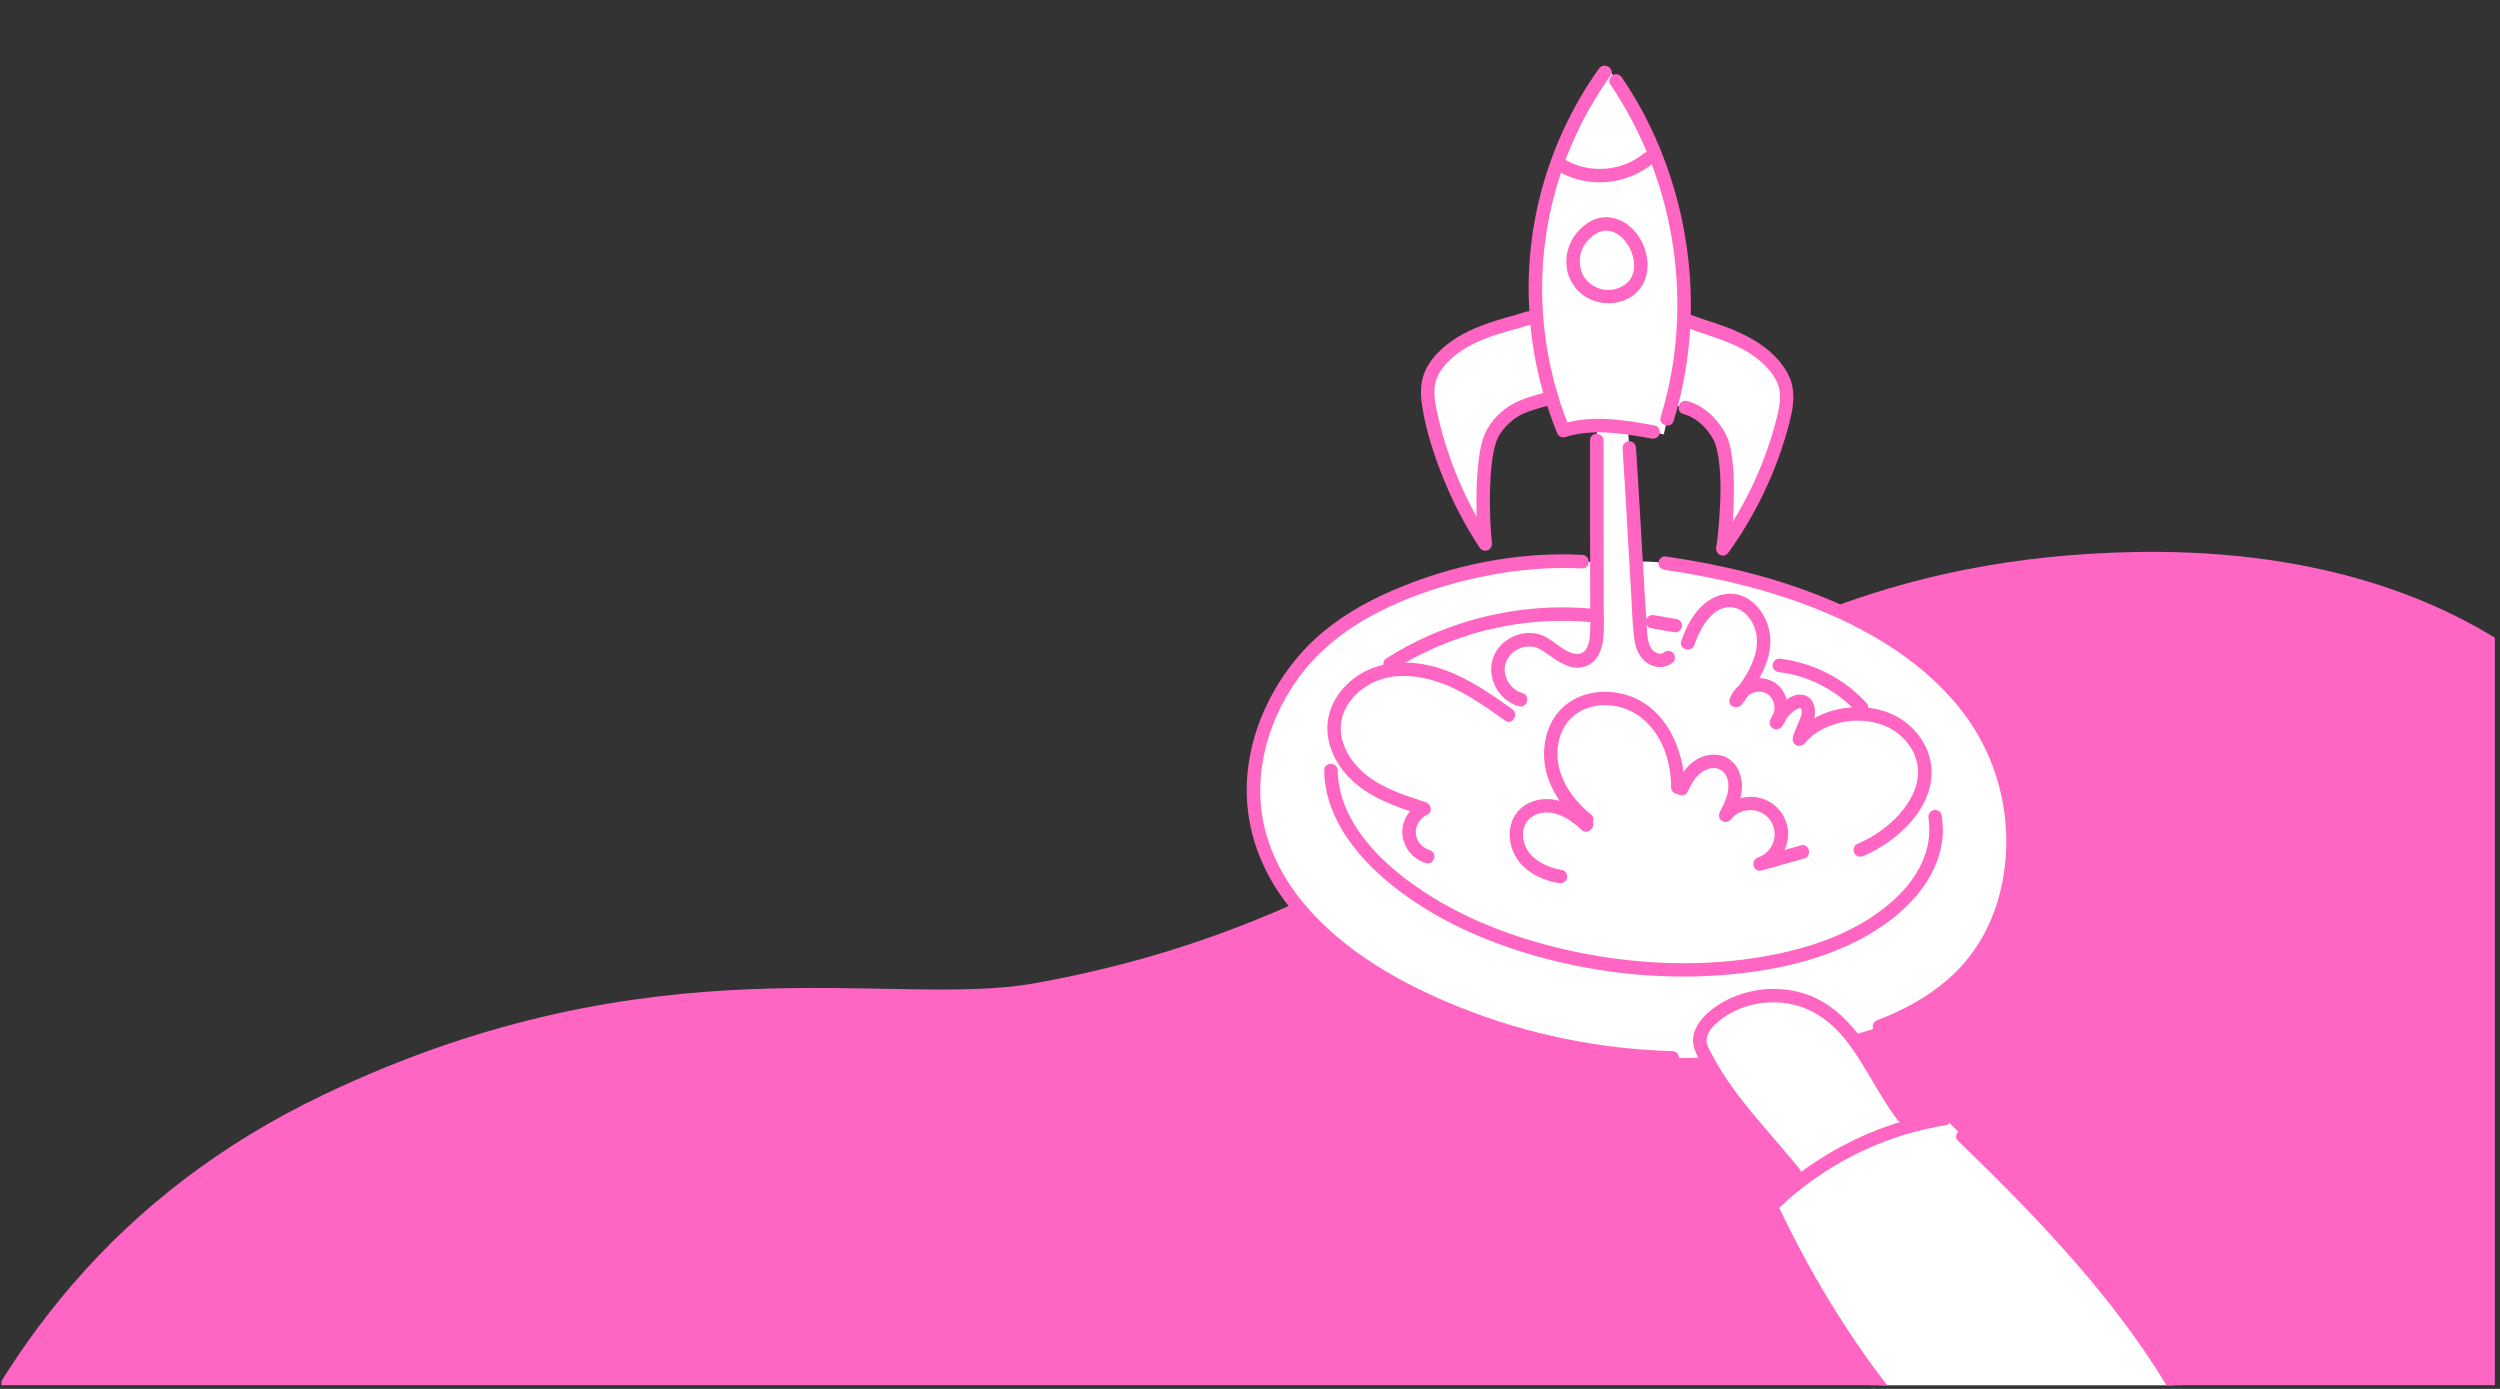 <svg xmlns="http://www.w3.org/2000/svg" xmlns:xlink="http://www.w3.org/1999/xlink" width="450" zoomAndPan="magnify" viewBox="0 0 337.5 187.5" height="250" preserveAspectRatio="xMidYMid meet" version="1.0"><rect x="0" y="0" width="337.5" height="187.5" fill="#333333" stroke="none"/><defs><clipPath id="8cc4a4f408"><path d="M 0.199 74 L 336.801 74 L 336.801 187 L 0.199 187 Z M 0.199 74 " clip-rule="nonzero"/></clipPath><clipPath id="63f7f35e63"><path d="M -7.215 46.977 L 372.094 79.887 L 344.098 402.562 L -35.211 369.648 Z M -7.215 46.977 " clip-rule="nonzero"/></clipPath><clipPath id="28ad6e7af8"><path d="M -7.215 46.977 L 372.094 79.887 L 344.098 402.562 L -35.211 369.648 Z M -7.215 46.977 " clip-rule="nonzero"/></clipPath><clipPath id="be83b5eccb"><path d="M 169 75 L 272 75 L 272 143 L 169 143 Z M 169 75 " clip-rule="nonzero"/></clipPath><clipPath id="2f8be3424d"><path d="M 169.285 7.344 L 303.898 10.086 L 299.797 211.258 L 165.184 208.516 Z M 169.285 7.344 " clip-rule="nonzero"/></clipPath><clipPath id="0be1126f5e"><path d="M 169.285 7.344 L 303.898 10.086 L 299.797 211.258 L 165.184 208.516 Z M 169.285 7.344 " clip-rule="nonzero"/></clipPath><clipPath id="9d25271a32"><path d="M 229 134 L 265 134 L 265 168 L 229 168 Z M 229 134 " clip-rule="nonzero"/></clipPath><clipPath id="7f5af1c2d8"><path d="M 169.285 7.344 L 303.898 10.086 L 299.797 211.258 L 165.184 208.516 Z M 169.285 7.344 " clip-rule="nonzero"/></clipPath><clipPath id="684a1e9873"><path d="M 169.285 7.344 L 303.898 10.086 L 299.797 211.258 L 165.184 208.516 Z M 169.285 7.344 " clip-rule="nonzero"/></clipPath><clipPath id="16de5e3c03"><path d="M 239 150 L 300 150 L 300 187 L 239 187 Z M 239 150 " clip-rule="nonzero"/></clipPath><clipPath id="7b331abd71"><path d="M 169.285 7.344 L 303.898 10.086 L 299.797 211.258 L 165.184 208.516 Z M 169.285 7.344 " clip-rule="nonzero"/></clipPath><clipPath id="7987c3b637"><path d="M 169.285 7.344 L 303.898 10.086 L 299.797 211.258 L 165.184 208.516 Z M 169.285 7.344 " clip-rule="nonzero"/></clipPath><clipPath id="e0c0e429fa"><path d="M 192 42 L 242 42 L 242 75 L 192 75 Z M 192 42 " clip-rule="nonzero"/></clipPath><clipPath id="a6992a3f3a"><path d="M 169.285 7.344 L 303.898 10.086 L 299.797 211.258 L 165.184 208.516 Z M 169.285 7.344 " clip-rule="nonzero"/></clipPath><clipPath id="8d56b501cf"><path d="M 169.285 7.344 L 303.898 10.086 L 299.797 211.258 L 165.184 208.516 Z M 169.285 7.344 " clip-rule="nonzero"/></clipPath><clipPath id="c979fd2811"><path d="M 179 82 L 262 82 L 262 131 L 179 131 Z M 179 82 " clip-rule="nonzero"/></clipPath><clipPath id="91e7ad4db8"><path d="M 169.285 7.344 L 303.898 10.086 L 299.797 211.258 L 165.184 208.516 Z M 169.285 7.344 " clip-rule="nonzero"/></clipPath><clipPath id="de3f2ad386"><path d="M 169.285 7.344 L 303.898 10.086 L 299.797 211.258 L 165.184 208.516 Z M 169.285 7.344 " clip-rule="nonzero"/></clipPath><clipPath id="2794439cda"><path d="M 180 54 L 260 54 L 260 131 L 180 131 Z M 180 54 " clip-rule="nonzero"/></clipPath><clipPath id="7d85ccb935"><path d="M 169.285 7.344 L 303.898 10.086 L 299.797 211.258 L 165.184 208.516 Z M 169.285 7.344 " clip-rule="nonzero"/></clipPath><clipPath id="fe641a1d30"><path d="M 169.285 7.344 L 303.898 10.086 L 299.797 211.258 L 165.184 208.516 Z M 169.285 7.344 " clip-rule="nonzero"/></clipPath><clipPath id="b889a04728"><path d="M 207 9 L 228 9 L 228 59 L 207 59 Z M 207 9 " clip-rule="nonzero"/></clipPath><clipPath id="866aad02be"><path d="M 169.285 7.344 L 303.898 10.086 L 299.797 211.258 L 165.184 208.516 Z M 169.285 7.344 " clip-rule="nonzero"/></clipPath><clipPath id="3c42b4a298"><path d="M 169.285 7.344 L 303.898 10.086 L 299.797 211.258 L 165.184 208.516 Z M 169.285 7.344 " clip-rule="nonzero"/></clipPath><clipPath id="b352b4b079"><path d="M 210 9 L 224 9 L 224 24 L 210 24 Z M 210 9 " clip-rule="nonzero"/></clipPath><clipPath id="6cd2adaf50"><path d="M 169.285 7.344 L 303.898 10.086 L 299.797 211.258 L 165.184 208.516 Z M 169.285 7.344 " clip-rule="nonzero"/></clipPath><clipPath id="1aa4c6f798"><path d="M 169.285 7.344 L 303.898 10.086 L 299.797 211.258 L 165.184 208.516 Z M 169.285 7.344 " clip-rule="nonzero"/></clipPath><clipPath id="d3bdd8ba2b"><path d="M 212 30 L 222 30 L 222 41 L 212 41 Z M 212 30 " clip-rule="nonzero"/></clipPath><clipPath id="87207dd857"><path d="M 169.285 7.344 L 303.898 10.086 L 299.797 211.258 L 165.184 208.516 Z M 169.285 7.344 " clip-rule="nonzero"/></clipPath><clipPath id="172a1af8a1"><path d="M 169.285 7.344 L 303.898 10.086 L 299.797 211.258 L 165.184 208.516 Z M 169.285 7.344 " clip-rule="nonzero"/></clipPath><clipPath id="1fa21c4cb3"><path d="M 201 58 L 217 58 L 217 96 L 201 96 Z M 201 58 " clip-rule="nonzero"/></clipPath><clipPath id="98b5570f96"><path d="M 169.285 7.344 L 303.898 10.086 L 299.797 211.258 L 165.184 208.516 Z M 169.285 7.344 " clip-rule="nonzero"/></clipPath><clipPath id="6ab2a9b2fe"><path d="M 169.285 7.344 L 303.898 10.086 L 299.797 211.258 L 165.184 208.516 Z M 169.285 7.344 " clip-rule="nonzero"/></clipPath><clipPath id="6a7d6a2065"><path d="M 179 89 L 205 89 L 205 117 L 179 117 Z M 179 89 " clip-rule="nonzero"/></clipPath><clipPath id="e906ac2712"><path d="M 169.285 7.344 L 303.898 10.086 L 299.797 211.258 L 165.184 208.516 Z M 169.285 7.344 " clip-rule="nonzero"/></clipPath><clipPath id="f141cdd96c"><path d="M 169.285 7.344 L 303.898 10.086 L 299.797 211.258 L 165.184 208.516 Z M 169.285 7.344 " clip-rule="nonzero"/></clipPath><clipPath id="b077f3368d"><path d="M 219 59 L 227 59 L 227 91 L 219 91 Z M 219 59 " clip-rule="nonzero"/></clipPath><clipPath id="5cffa0d0c1"><path d="M 169.285 7.344 L 303.898 10.086 L 299.797 211.258 L 165.184 208.516 Z M 169.285 7.344 " clip-rule="nonzero"/></clipPath><clipPath id="0f68b3d355"><path d="M 169.285 7.344 L 303.898 10.086 L 299.797 211.258 L 165.184 208.516 Z M 169.285 7.344 " clip-rule="nonzero"/></clipPath><clipPath id="8c554010ba"><path d="M 226 80 L 261 80 L 261 116 L 226 116 Z M 226 80 " clip-rule="nonzero"/></clipPath><clipPath id="2d948c324c"><path d="M 169.285 7.344 L 303.898 10.086 L 299.797 211.258 L 165.184 208.516 Z M 169.285 7.344 " clip-rule="nonzero"/></clipPath><clipPath id="fdc789b5cb"><path d="M 169.285 7.344 L 303.898 10.086 L 299.797 211.258 L 165.184 208.516 Z M 169.285 7.344 " clip-rule="nonzero"/></clipPath><clipPath id="c901a3eb6c"><path d="M 203 107 L 216 107 L 216 120 L 203 120 Z M 203 107 " clip-rule="nonzero"/></clipPath><clipPath id="f1bf260462"><path d="M 169.285 7.344 L 303.898 10.086 L 299.797 211.258 L 165.184 208.516 Z M 169.285 7.344 " clip-rule="nonzero"/></clipPath><clipPath id="0e0c547e8c"><path d="M 169.285 7.344 L 303.898 10.086 L 299.797 211.258 L 165.184 208.516 Z M 169.285 7.344 " clip-rule="nonzero"/></clipPath><clipPath id="6dfe97e928"><path d="M 208 93 L 228 93 L 228 112 L 208 112 Z M 208 93 " clip-rule="nonzero"/></clipPath><clipPath id="a40042331d"><path d="M 169.285 7.344 L 303.898 10.086 L 299.797 211.258 L 165.184 208.516 Z M 169.285 7.344 " clip-rule="nonzero"/></clipPath><clipPath id="d55521002b"><path d="M 169.285 7.344 L 303.898 10.086 L 299.797 211.258 L 165.184 208.516 Z M 169.285 7.344 " clip-rule="nonzero"/></clipPath><clipPath id="c2c011b583"><path d="M 226 101 L 245 101 L 245 118 L 226 118 Z M 226 101 " clip-rule="nonzero"/></clipPath><clipPath id="d763aec9c1"><path d="M 169.285 7.344 L 303.898 10.086 L 299.797 211.258 L 165.184 208.516 Z M 169.285 7.344 " clip-rule="nonzero"/></clipPath><clipPath id="b6e6bb5df5"><path d="M 169.285 7.344 L 303.898 10.086 L 299.797 211.258 L 165.184 208.516 Z M 169.285 7.344 " clip-rule="nonzero"/></clipPath><clipPath id="cb1e156c45"><path d="M 186 81 L 216 81 L 216 91 L 186 91 Z M 186 81 " clip-rule="nonzero"/></clipPath><clipPath id="6764d49ff3"><path d="M 169.285 7.344 L 303.898 10.086 L 299.797 211.258 L 165.184 208.516 Z M 169.285 7.344 " clip-rule="nonzero"/></clipPath><clipPath id="6d39d817a5"><path d="M 169.285 7.344 L 303.898 10.086 L 299.797 211.258 L 165.184 208.516 Z M 169.285 7.344 " clip-rule="nonzero"/></clipPath><clipPath id="501946b6e4"><path d="M 178 103 L 263 103 L 263 132 L 178 132 Z M 178 103 " clip-rule="nonzero"/></clipPath><clipPath id="232900ecf8"><path d="M 169.285 7.344 L 303.898 10.086 L 299.797 211.258 L 165.184 208.516 Z M 169.285 7.344 " clip-rule="nonzero"/></clipPath><clipPath id="57b057314c"><path d="M 169.285 7.344 L 303.898 10.086 L 299.797 211.258 L 165.184 208.516 Z M 169.285 7.344 " clip-rule="nonzero"/></clipPath><clipPath id="ff17e86941"><path d="M 222 83 L 228 83 L 228 86 L 222 86 Z M 222 83 " clip-rule="nonzero"/></clipPath><clipPath id="b9c54d5c1f"><path d="M 169.285 7.344 L 303.898 10.086 L 299.797 211.258 L 165.184 208.516 Z M 169.285 7.344 " clip-rule="nonzero"/></clipPath><clipPath id="f7924c01e3"><path d="M 169.285 7.344 L 303.898 10.086 L 299.797 211.258 L 165.184 208.516 Z M 169.285 7.344 " clip-rule="nonzero"/></clipPath><clipPath id="bc695fcc56"><path d="M 239 88 L 253 88 L 253 97 L 239 97 Z M 239 88 " clip-rule="nonzero"/></clipPath><clipPath id="7731d8b71b"><path d="M 169.285 7.344 L 303.898 10.086 L 299.797 211.258 L 165.184 208.516 Z M 169.285 7.344 " clip-rule="nonzero"/></clipPath><clipPath id="6d943586be"><path d="M 169.285 7.344 L 303.898 10.086 L 299.797 211.258 L 165.184 208.516 Z M 169.285 7.344 " clip-rule="nonzero"/></clipPath><clipPath id="bc6db5a1d5"><path d="M 223 75 L 273 75 L 273 140 L 223 140 Z M 223 75 " clip-rule="nonzero"/></clipPath><clipPath id="164377b6c9"><path d="M 169.285 7.344 L 303.898 10.086 L 299.797 211.258 L 165.184 208.516 Z M 169.285 7.344 " clip-rule="nonzero"/></clipPath><clipPath id="ce9ba90431"><path d="M 169.285 7.344 L 303.898 10.086 L 299.797 211.258 L 165.184 208.516 Z M 169.285 7.344 " clip-rule="nonzero"/></clipPath><clipPath id="cda52392a0"><path d="M 168 74 L 227 74 L 227 144 L 168 144 Z M 168 74 " clip-rule="nonzero"/></clipPath><clipPath id="c9cd596978"><path d="M 169.285 7.344 L 303.898 10.086 L 299.797 211.258 L 165.184 208.516 Z M 169.285 7.344 " clip-rule="nonzero"/></clipPath><clipPath id="5120e255a0"><path d="M 169.285 7.344 L 303.898 10.086 L 299.797 211.258 L 165.184 208.516 Z M 169.285 7.344 " clip-rule="nonzero"/></clipPath><clipPath id="7f0d73a487"><path d="M 228 133 L 258 133 L 258 160 L 228 160 Z M 228 133 " clip-rule="nonzero"/></clipPath><clipPath id="e08924de01"><path d="M 169.285 7.344 L 303.898 10.086 L 299.797 211.258 L 165.184 208.516 Z M 169.285 7.344 " clip-rule="nonzero"/></clipPath><clipPath id="ecb9b20255"><path d="M 169.285 7.344 L 303.898 10.086 L 299.797 211.258 L 165.184 208.516 Z M 169.285 7.344 " clip-rule="nonzero"/></clipPath><clipPath id="3b8c37a689"><path d="M 238 150 L 300 150 L 300 187 L 238 187 Z M 238 150 " clip-rule="nonzero"/></clipPath><clipPath id="bc90d91a71"><path d="M 169.285 7.344 L 303.898 10.086 L 299.797 211.258 L 165.184 208.516 Z M 169.285 7.344 " clip-rule="nonzero"/></clipPath><clipPath id="639dff3948"><path d="M 169.285 7.344 L 303.898 10.086 L 299.797 211.258 L 165.184 208.516 Z M 169.285 7.344 " clip-rule="nonzero"/></clipPath><clipPath id="8ede8134ee"><path d="M 264 152 L 299 152 L 299 187 L 264 187 Z M 264 152 " clip-rule="nonzero"/></clipPath><clipPath id="c98148ec38"><path d="M 169.285 7.344 L 303.898 10.086 L 299.797 211.258 L 165.184 208.516 Z M 169.285 7.344 " clip-rule="nonzero"/></clipPath><clipPath id="079b85f58e"><path d="M 169.285 7.344 L 303.898 10.086 L 299.797 211.258 L 165.184 208.516 Z M 169.285 7.344 " clip-rule="nonzero"/></clipPath><clipPath id="87cf834c12"><path d="M 206 8 L 225 8 L 225 60 L 206 60 Z M 206 8 " clip-rule="nonzero"/></clipPath><clipPath id="0973e97035"><path d="M 169.285 7.344 L 303.898 10.086 L 299.797 211.258 L 165.184 208.516 Z M 169.285 7.344 " clip-rule="nonzero"/></clipPath><clipPath id="971a47d475"><path d="M 169.285 7.344 L 303.898 10.086 L 299.797 211.258 L 165.184 208.516 Z M 169.285 7.344 " clip-rule="nonzero"/></clipPath><clipPath id="81da5f3854"><path d="M 217 10 L 229 10 L 229 58 L 217 58 Z M 217 10 " clip-rule="nonzero"/></clipPath><clipPath id="d03fb6b53e"><path d="M 169.285 7.344 L 303.898 10.086 L 299.797 211.258 L 165.184 208.516 Z M 169.285 7.344 " clip-rule="nonzero"/></clipPath><clipPath id="ec1894df5a"><path d="M 169.285 7.344 L 303.898 10.086 L 299.797 211.258 L 165.184 208.516 Z M 169.285 7.344 " clip-rule="nonzero"/></clipPath><clipPath id="cbf50c13e4"><path d="M 210 20 L 224 20 L 224 25 L 210 25 Z M 210 20 " clip-rule="nonzero"/></clipPath><clipPath id="5b1122da8d"><path d="M 169.285 7.344 L 303.898 10.086 L 299.797 211.258 L 165.184 208.516 Z M 169.285 7.344 " clip-rule="nonzero"/></clipPath><clipPath id="b128f73466"><path d="M 169.285 7.344 L 303.898 10.086 L 299.797 211.258 L 165.184 208.516 Z M 169.285 7.344 " clip-rule="nonzero"/></clipPath><clipPath id="9d66eb3b53"><path d="M 211 29 L 223 29 L 223 41 L 211 41 Z M 211 29 " clip-rule="nonzero"/></clipPath><clipPath id="86d713448c"><path d="M 169.285 7.344 L 303.898 10.086 L 299.797 211.258 L 165.184 208.516 Z M 169.285 7.344 " clip-rule="nonzero"/></clipPath><clipPath id="6babb4b048"><path d="M 169.285 7.344 L 303.898 10.086 L 299.797 211.258 L 165.184 208.516 Z M 169.285 7.344 " clip-rule="nonzero"/></clipPath><clipPath id="cab6e632aa"><path d="M 191 42 L 211 42 L 211 75 L 191 75 Z M 191 42 " clip-rule="nonzero"/></clipPath><clipPath id="a3f0d82929"><path d="M 169.285 7.344 L 303.898 10.086 L 299.797 211.258 L 165.184 208.516 Z M 169.285 7.344 " clip-rule="nonzero"/></clipPath><clipPath id="61c5911425"><path d="M 169.285 7.344 L 303.898 10.086 L 299.797 211.258 L 165.184 208.516 Z M 169.285 7.344 " clip-rule="nonzero"/></clipPath><clipPath id="9c461092c8"><path d="M 226 42 L 243 42 L 243 76 L 226 76 Z M 226 42 " clip-rule="nonzero"/></clipPath><clipPath id="5120fe701f"><path d="M 169.285 7.344 L 303.898 10.086 L 299.797 211.258 L 165.184 208.516 Z M 169.285 7.344 " clip-rule="nonzero"/></clipPath><clipPath id="376f166419"><path d="M 169.285 7.344 L 303.898 10.086 L 299.797 211.258 L 165.184 208.516 Z M 169.285 7.344 " clip-rule="nonzero"/></clipPath></defs><g clip-path="url(#8cc4a4f408)"><g clip-path="url(#63f7f35e63)"><g clip-path="url(#28ad6e7af8)"><path fill="#ff66c4" d="M -10.113 207.082 C -0.469 182.723 15.488 161.223 43.797 147.734 C 88.488 126.441 120.312 136.18 139.566 132.758 C 205.664 121.023 221.16 75.762 288.277 74.523 C 305.227 74.215 322.645 77.32 337.059 86.25 C 351.473 95.184 362.48 110.527 363.496 127.457 C 365.352 158.691 335.355 182.594 327.746 212.945 C 322.508 233.863 328.367 255.711 332.082 276.949 C 335.785 298.188 336.73 322.047 323.66 339.188 C 309.895 357.238 284.629 362.203 261.98 360.672 C 239.336 359.141 217.105 352.516 194.41 352.914 C 148.648 353.723 118.848 383.176 74.246 372.91 C 38.355 364.652 7.68 354.109 -11.871 311.652 C -27.293 278.195 -21.781 236.562 -10.113 207.082 Z M -10.113 207.082 " fill-opacity="1" fill-rule="nonzero"/></g></g></g><g clip-path="url(#be83b5eccb)"><g clip-path="url(#2f8be3424d)"><g clip-path="url(#0be1126f5e)"><path fill="#ffffff" d="M 253.734 138.578 C 257.848 136.746 261.875 134.77 264.988 131.555 C 272.996 123.277 273.672 109.555 268.191 99.422 C 262.707 89.297 249.148 79.523 224.801 76.027 C 221.941 75.527 217.027 76.051 213.59 75.824 C 202.523 75.211 188.734 78.863 180.457 85.012 C 172.184 91.16 167.371 102.199 169.891 112.195 C 172.391 122.133 181.164 129.254 190.301 133.898 C 201.262 139.473 213.5 142.191 225.773 142.812 C 232.441 143.152 249.516 140.457 253.734 138.578 Z M 253.734 138.578 " fill-opacity="1" fill-rule="nonzero"/></g></g></g><g clip-path="url(#9d25271a32)"><g clip-path="url(#7f5af1c2d8)"><g clip-path="url(#684a1e9873)"><path fill="#ffffff" d="M 256.855 150.625 C 253.547 145.734 251.012 139.359 246.004 136.238 C 241.613 133.496 235.504 133.871 231.484 137.129 C 230.816 137.668 230.195 138.293 229.812 139.062 C 229.438 139.832 229.328 140.773 229.691 141.551 C 232.641 147.906 237.816 153.012 242.266 158.418 C 244.445 161.062 249.359 167.902 249.359 167.902 L 264.086 158.863 C 264.09 158.867 258.797 153.496 256.855 150.625 Z M 256.855 150.625 " fill-opacity="1" fill-rule="nonzero"/></g></g></g><g clip-path="url(#16de5e3c03)"><g clip-path="url(#7b331abd71)"><g clip-path="url(#7987c3b637)"><path fill="#ffffff" d="M 298.426 203.227 C 293.875 208.574 285.645 210.762 278.809 209.16 C 275.066 208.285 271.895 205.859 268.973 203.363 C 256.156 192.398 246.273 178.105 239.09 162.852 C 245.434 156.613 253.746 152.406 262.527 150.992 C 262.527 150.992 263.191 151.641 265.012 153.391 C 277.582 165.465 289.879 178.84 297.547 194.492 C 298.777 197.02 299.824 201.578 298.426 203.227 Z M 298.426 203.227 " fill-opacity="1" fill-rule="nonzero"/></g></g></g><g clip-path="url(#e0c0e429fa)"><g clip-path="url(#a6992a3f3a)"><g clip-path="url(#8d56b501cf)"><path fill="#ffffff" d="M 206.273 42.961 C 203.379 44.031 196.117 45.145 193.387 50.125 C 192.516 51.703 192.656 53.617 193.02 55.383 C 194.336 61.809 196.902 67.984 200.527 73.457 C 200.129 70.484 199.828 61.117 201.625 58.262 C 202.516 56.844 203.773 55.676 205.297 55 C 206.824 54.32 209.641 53.688 209.402 53.684 C 209.402 53.684 224.398 54.02 227.512 55.02 C 229.727 55.73 231.266 57.434 232.102 58.883 C 233.785 61.812 233.102 71.16 232.582 74.109 C 236.426 68.789 239.242 62.727 240.82 56.355 C 241.254 54.605 241.473 52.703 240.668 51.086 C 238.141 46.004 230.977 44.492 228.082 43.406 C 226.305 42.738 209.297 41.84 206.273 42.961 Z M 206.273 42.961 " fill-opacity="1" fill-rule="nonzero"/></g></g></g><g clip-path="url(#c979fd2811)"><g clip-path="url(#91e7ad4db8)"><g clip-path="url(#de3f2ad386)"><path fill="#ffffff" d="M 261.238 110.25 C 262.402 120.809 249.23 131.359 226.016 130.887 C 200.465 130.363 179.781 116.977 179.684 104.008 C 179.652 99.434 179.488 94.117 187.637 89.652 C 196.039 85.047 205.566 82 215.086 83.105 C 218.273 83.473 222.094 83.754 223.109 83.934 C 224.125 84.109 225.172 84.172 226.16 84.461 C 228.734 85.227 238.621 88.129 240.613 88.91 C 255.25 94.641 260.445 103.094 261.238 110.25 Z M 261.238 110.25 " fill-opacity="1" fill-rule="nonzero"/></g></g></g><g clip-path="url(#2794439cda)"><g clip-path="url(#7d85ccb935)"><g clip-path="url(#fe641a1d30)"><path fill="#ffffff" d="M 258.316 119.742 C 253.273 126.297 242.035 131.215 226.02 130.891 C 211.559 130.594 198.656 126.18 190.164 120.051 C 191.027 117.707 193.656 116.086 192.75 115.633 C 191.496 115.012 190.34 113.984 190.23 112.586 C 190.117 111.184 190.969 109.754 192.246 109.18 C 189.422 108.262 186.543 107.316 184.16 105.539 C 181.781 103.762 179.949 100.977 180.105 98.012 C 180.27 94.785 182.832 91.996 185.891 90.941 C 188.945 89.887 192.363 90.344 195.363 91.547 C 198.367 92.746 201.035 94.641 203.672 96.508 C 206.309 98.383 206.633 94.816 205.293 94.457 C 203.141 93.887 201.723 91.375 202.371 89.25 C 203.023 87.121 205.613 85.82 207.707 86.566 C 208.828 86.957 209.715 87.816 210.723 88.453 C 211.723 89.09 213.039 89.5 214.086 88.934 C 215.402 88.223 215.574 86.434 215.574 84.938 C 215.602 77.625 215.418 66.754 215.562 59.449 C 215.625 56.508 215.656 54.879 215.656 54.879 L 219.688 54.961 C 219.688 54.961 219.578 55.82 219.957 60.469 C 220.516 67.418 220.965 77.941 221.422 84.898 C 221.496 86.031 221.543 87.27 222.258 88.148 C 224.07 90.395 226.816 89.199 227.859 86.809 C 229.027 84.117 230.766 80.973 233.699 81.074 C 236.504 81.172 238.363 84.375 238.094 87.164 C 237.82 89.957 235.559 92.461 234.406 94.613 C 235.789 92.945 237.281 91.918 238.91 92.801 C 240.203 93.504 240.766 95.203 240.348 96.586 C 241.301 95.219 243.078 93.988 243.867 95.117 C 244.781 96.43 243.238 98.254 242.922 99.824 C 246.18 95.633 254.844 94.695 258.559 100.188 C 262.664 106.266 256.305 112.594 251.164 114.746 C 254.402 114.965 257.301 117.035 258.316 119.742 Z M 258.316 119.742 " fill-opacity="1" fill-rule="nonzero"/></g></g></g><g clip-path="url(#b889a04728)"><g clip-path="url(#866aad02be)"><g clip-path="url(#3c42b4a298)"><path fill="#ffffff" d="M 217.039 9.055 C 212.109 15.949 208.562 24.797 207.59 33.211 C 206.617 41.633 207.824 50.293 211.055 58.129 C 214.938 56.883 219.145 57.598 223.164 58.32 L 224.617 58.645 L 225.062 56.559 C 229.746 41.352 227.137 24.07 218.164 10.926 Z M 217.039 9.055 " fill-opacity="1" fill-rule="nonzero"/></g></g></g><g clip-path="url(#b352b4b079)"><g clip-path="url(#6cd2adaf50)"><g clip-path="url(#1aa4c6f798)"><path fill="#ffffff" d="M 222.562 21.359 L 223.359 20.641 C 221.973 17.234 220.246 13.969 218.168 10.93 L 217.039 9.055 C 214.301 12.887 211.988 17.324 210.309 21.953 C 210.555 22.152 210.789 22.32 210.992 22.438 C 214.539 24.543 219.422 24.031 222.562 21.359 Z M 222.562 21.359 " fill-opacity="1" fill-rule="nonzero"/></g></g></g><g clip-path="url(#d3bdd8ba2b)"><g clip-path="url(#87207dd857)"><g clip-path="url(#172a1af8a1)"><path fill="#ffffff" d="M 213.469 32.117 C 212.168 33.691 211.98 36.102 213.062 37.836 C 214.141 39.566 216.426 40.457 218.383 39.875 C 225.594 37.738 218.844 25.637 213.469 32.117 Z M 213.469 32.117 " fill-opacity="1" fill-rule="nonzero"/></g></g></g><g clip-path="url(#1fa21c4cb3)"><g clip-path="url(#98b5570f96)"><g clip-path="url(#6ab2a9b2fe)"><path fill="#ff66c4" d="M 214.656 59.43 C 214.633 66.559 214.672 73.688 214.672 80.816 C 214.672 82.434 214.738 84.07 214.648 85.684 C 214.57 87.027 214.109 88.652 212.414 88.215 C 210.605 87.746 209.441 86.008 207.59 85.578 C 206 85.203 204.344 85.66 203.086 86.672 C 201.648 87.824 201.027 89.688 201.434 91.473 C 201.844 93.277 203.234 94.836 205.031 95.336 C 206.168 95.652 206.684 93.902 205.555 93.586 C 204.27 93.227 203.332 92.062 203.152 90.75 C 202.973 89.426 203.738 88.258 204.887 87.66 C 205.469 87.359 206.137 87.215 206.793 87.285 C 207.566 87.371 208.234 87.812 208.855 88.254 C 210.305 89.277 211.973 90.547 213.871 90.004 C 215.617 89.508 216.277 87.801 216.441 86.152 C 216.594 84.613 216.5 83.023 216.5 81.477 C 216.5 77.965 216.492 74.457 216.488 70.945 C 216.48 67.121 216.473 63.297 216.484 59.473 C 216.484 58.297 214.66 58.254 214.656 59.43 Z M 214.656 59.43 " fill-opacity="1" fill-rule="nonzero"/></g></g></g><g clip-path="url(#6a7d6a2065)"><g clip-path="url(#e906ac2712)"><g clip-path="url(#f141cdd96c)"><path fill="#ff66c4" d="M 204.148 95.73 C 201.305 93.711 198.418 91.684 195.121 90.48 C 191.883 89.293 188.199 88.98 184.961 90.324 C 182.344 91.41 180.086 93.738 179.406 96.527 C 178.668 99.582 179.93 102.652 182.031 104.867 C 184.672 107.648 188.43 108.898 191.984 110.055 C 191.922 109.5 191.859 108.941 191.801 108.383 C 190.23 109.133 189.172 110.891 189.32 112.641 C 189.48 114.445 190.75 115.992 192.488 116.512 C 193.621 116.848 194.141 115.098 193.012 114.762 C 192.023 114.465 191.227 113.582 191.137 112.531 C 191.047 111.434 191.727 110.441 192.691 109.977 C 193.43 109.621 193.219 108.535 192.508 108.305 C 189.668 107.383 186.672 106.449 184.328 104.52 C 182.332 102.875 180.777 100.41 181.035 97.738 C 181.273 95.305 183.129 93.254 185.246 92.195 C 187.922 90.852 191.141 91.105 193.914 91.992 C 197.332 93.09 200.297 95.234 203.195 97.285 C 204.152 97.969 205.102 96.406 204.148 95.73 Z M 204.148 95.73 " fill-opacity="1" fill-rule="nonzero"/></g></g></g><g clip-path="url(#b077f3368d)"><g clip-path="url(#5cffa0d0c1)"><g clip-path="url(#0f68b3d355)"><path fill="#ff66c4" d="M 219.043 60.453 C 219.332 64.805 219.574 69.156 219.824 73.512 C 219.953 75.746 220.082 77.98 220.215 80.215 C 220.34 82.273 220.348 84.391 220.66 86.434 C 220.848 87.66 221.375 88.883 222.457 89.562 C 223.527 90.234 224.848 90.242 225.84 89.434 C 226.223 89.121 226.188 88.477 225.867 88.141 C 225.5 87.762 224.961 87.805 224.578 88.117 C 224.102 88.504 223.301 88.035 222.996 87.629 C 222.438 86.879 222.395 85.82 222.332 84.926 C 222.207 83.055 222.094 81.18 221.984 79.312 C 221.738 75.176 221.508 71.043 221.262 66.91 C 221.133 64.773 221.008 62.633 220.863 60.496 C 220.836 60.004 220.492 59.574 219.969 59.562 C 219.516 59.551 219.012 59.957 219.043 60.453 Z M 219.043 60.453 " fill-opacity="1" fill-rule="nonzero"/></g></g></g><g clip-path="url(#8c554010ba)"><g clip-path="url(#2d948c324c)"><g clip-path="url(#fdc789b5cb)"><path fill="#ff66c4" d="M 228.734 87.066 C 229.477 84.891 231.305 81.41 234.152 82.047 C 235.418 82.328 236.316 83.406 236.797 84.562 C 237.383 85.973 237.258 87.473 236.777 88.895 C 236.109 90.832 234.836 92.512 233.625 94.137 C 234.176 94.387 234.727 94.633 235.277 94.875 C 235.699 93.641 237.398 92.957 238.535 93.645 C 239.715 94.359 239.855 96.062 239.047 97.09 C 239.602 97.336 240.152 97.586 240.703 97.828 C 240.914 97.246 241.391 96.664 241.883 96.223 C 242.121 96.008 242.379 95.82 242.672 95.688 C 242.719 95.664 242.855 95.613 242.98 95.59 C 242.836 95.613 243.02 95.598 243.055 95.594 C 243.207 95.59 242.852 95.562 243.105 95.609 C 243.031 95.598 243.094 95.605 243.133 95.676 C 243.172 95.742 243.211 95.844 243.227 95.922 C 243.293 96.27 243.133 96.668 243.02 96.98 C 242.711 97.852 242.234 98.656 242.035 99.566 C 241.801 100.617 243.055 101.109 243.688 100.305 C 244.793 98.906 246.613 97.988 248.406 97.566 C 250.395 97.098 252.523 97.199 254.43 97.973 C 256.426 98.785 258.102 100.523 258.707 102.609 C 259.375 104.914 258.508 107.191 257.129 109.043 C 255.52 111.211 253.18 112.898 250.699 113.949 C 250.246 114.141 250.129 114.793 250.348 115.191 C 250.609 115.66 251.137 115.738 251.59 115.547 C 256.344 113.531 261.559 108.629 260.66 102.98 C 260.23 100.305 258.312 97.902 255.934 96.668 C 253.73 95.527 251.207 95.238 248.773 95.629 C 246.203 96.039 243.754 97.289 242.129 99.348 C 242.68 99.594 243.23 99.84 243.781 100.082 C 244.035 98.926 244.746 97.93 244.969 96.766 C 245.188 95.637 244.836 94.25 243.621 93.855 C 242.625 93.531 241.605 94.09 240.848 94.695 C 240.004 95.367 239.309 96.285 238.941 97.301 C 238.789 97.723 239.055 98.219 239.449 98.387 C 239.898 98.578 240.309 98.402 240.598 98.035 C 242.031 96.211 241.418 93.133 239.367 92.02 C 237.184 90.832 234.312 92.027 233.516 94.348 C 233.156 95.387 234.582 95.867 235.168 95.082 C 237.504 91.949 240.098 88.059 238.516 84.008 C 237.887 82.395 236.699 80.965 235.023 80.395 C 233.32 79.805 231.523 80.344 230.164 81.445 C 228.59 82.719 227.609 84.664 226.973 86.543 C 226.602 87.664 228.359 88.176 228.734 87.066 Z M 228.734 87.066 " fill-opacity="1" fill-rule="nonzero"/></g></g></g><g clip-path="url(#c901a3eb6c)"><g clip-path="url(#f1bf260462)"><g clip-path="url(#0e0c547e8c)"><path fill="#ff66c4" d="M 210.918 117.461 C 208.602 117.051 206.047 115.824 205.645 113.25 C 205.484 112.219 205.77 111.141 206.566 110.445 C 207.383 109.742 208.621 109.562 209.652 109.766 C 211.148 110.062 212.414 111 213.492 112.027 C 214.34 112.836 215.664 111.578 214.809 110.766 C 213.57 109.586 212.141 108.52 210.461 108.082 C 208.941 107.691 207.199 107.824 205.867 108.703 C 203.027 110.57 203.309 114.637 205.543 116.867 C 206.844 118.16 208.605 118.898 210.395 119.215 C 210.879 119.305 211.379 119.113 211.531 118.602 C 211.66 118.168 211.406 117.543 210.918 117.461 Z M 210.918 117.461 " fill-opacity="1" fill-rule="nonzero"/></g></g></g><g clip-path="url(#6dfe97e928)"><g clip-path="url(#a40042331d)"><g clip-path="url(#d55521002b)"><path fill="#ff66c4" d="M 214.863 110.039 C 212.883 108.406 211.168 106.328 210.52 103.801 C 209.941 101.559 210.297 98.891 211.914 97.141 C 213.387 95.543 215.605 95 217.715 95.266 C 219.961 95.547 221.914 96.809 223.254 98.613 C 224.887 100.801 225.594 103.586 225.602 106.289 C 225.605 107.461 227.434 107.504 227.43 106.324 C 227.406 100.867 224.551 94.812 218.758 93.609 C 216.168 93.066 213.398 93.512 211.316 95.203 C 209.023 97.062 208.176 100.191 208.52 103.031 C 208.926 106.344 211.02 109.234 213.543 111.309 C 213.922 111.621 214.449 111.703 214.836 111.332 C 215.16 111.02 215.25 110.355 214.863 110.039 Z M 214.863 110.039 " fill-opacity="1" fill-rule="nonzero"/></g></g></g><g clip-path="url(#c2c011b583)"><g clip-path="url(#d763aec9c1)"><g clip-path="url(#b6e6bb5df5)"><path fill="#ff66c4" d="M 227.812 106.941 C 228.262 105.961 228.805 104.93 229.695 104.273 C 230.434 103.727 231.562 103.434 232.379 103.973 C 233.098 104.449 233.355 105.379 233.336 106.195 C 233.309 107.406 232.719 108.551 232.184 109.613 C 231.652 110.684 233.023 111.484 233.742 110.566 C 235.059 108.895 237.684 109 238.934 110.66 C 240.254 112.418 239.449 115.043 237.355 115.746 C 236.258 116.113 236.66 117.84 237.809 117.52 C 239.727 116.977 241.645 116.434 243.57 115.895 C 244.695 115.574 244.258 113.805 243.117 114.121 C 241.199 114.664 239.281 115.207 237.355 115.746 C 237.508 116.34 237.656 116.926 237.809 117.52 C 241.062 116.426 242.5 112.488 240.445 109.656 C 238.395 106.832 234.301 106.926 232.188 109.613 C 232.711 109.934 233.227 110.246 233.746 110.566 C 234.465 109.137 235.238 107.59 235.164 105.941 C 235.105 104.566 234.535 103.176 233.34 102.414 C 232.062 101.598 230.348 101.758 229.078 102.508 C 227.75 103.285 226.887 104.621 226.262 105.988 C 226.059 106.434 226.109 106.965 226.566 107.246 C 226.938 107.477 227.609 107.391 227.812 106.941 Z M 227.812 106.941 " fill-opacity="1" fill-rule="nonzero"/></g></g></g><g clip-path="url(#cb1e156c45)"><g clip-path="url(#6764d49ff3)"><g clip-path="url(#6d39d817a5)"><path fill="#ff66c4" d="M 188.082 90.453 C 194.273 86.523 201.473 84.227 208.801 83.863 C 210.891 83.762 212.984 83.816 215.062 84.016 C 215.555 84.062 215.984 83.59 215.996 83.121 C 216.004 82.598 215.594 82.238 215.102 82.191 C 207.531 81.461 199.82 82.75 192.867 85.82 C 190.902 86.691 189.008 87.703 187.191 88.855 C 186.203 89.484 187.086 91.086 188.082 90.453 Z M 188.082 90.453 " fill-opacity="1" fill-rule="nonzero"/></g></g></g><g clip-path="url(#501946b6e4)"><g clip-path="url(#232900ecf8)"><g clip-path="url(#57b057314c)"><path fill="#ff66c4" d="M 178.773 103.992 C 178.809 109.816 182.551 114.875 186.773 118.547 C 192.57 123.582 199.785 126.891 207.113 128.992 C 215.906 131.516 225.309 132.422 234.406 131.465 C 241.566 130.715 248.996 128.797 254.879 124.469 C 258.914 121.496 262.359 117.086 262.285 111.848 C 262.277 111.238 262.219 110.633 262.125 110.027 C 262.047 109.539 261.457 109.254 261.012 109.367 C 260.5 109.5 260.277 109.992 260.352 110.48 C 260.375 110.617 260.395 110.758 260.41 110.895 C 260.387 110.707 260.422 111.055 260.426 111.105 C 260.449 111.383 260.457 111.66 260.457 111.934 C 260.457 112.473 260.418 113.012 260.344 113.539 C 260.371 113.352 260.316 113.695 260.305 113.75 C 260.285 113.871 260.262 113.996 260.234 114.117 C 260.176 114.395 260.105 114.664 260.023 114.93 C 259.945 115.188 259.863 115.441 259.766 115.695 C 259.723 115.816 259.676 115.938 259.629 116.055 C 259.609 116.105 259.586 116.16 259.566 116.215 C 259.543 116.27 259.52 116.32 259.496 116.379 C 259.531 116.305 259.531 116.301 259.508 116.359 C 258.48 118.625 256.977 120.383 255.105 121.984 C 250.09 126.27 243.293 128.359 236.836 129.336 C 228.188 130.645 219.137 130.066 210.645 128.039 C 203.254 126.273 195.969 123.344 189.875 118.734 C 185.582 115.488 181.523 111.035 180.711 105.633 C 180.645 105.176 180.602 104.645 180.598 104.039 C 180.59 102.855 178.766 102.816 178.773 103.992 Z M 178.773 103.992 " fill-opacity="1" fill-rule="nonzero"/></g></g></g><g clip-path="url(#ff17e86941)"><g clip-path="url(#b9c54d5c1f)"><g clip-path="url(#f7924c01e3)"><path fill="#ff66c4" d="M 222.848 84.809 C 223.863 84.984 224.883 85.164 225.898 85.336 C 226.148 85.379 226.375 85.387 226.602 85.258 C 226.797 85.152 226.98 84.938 227.031 84.723 C 227.09 84.488 227.082 84.23 226.953 84.02 C 226.836 83.832 226.645 83.629 226.418 83.59 C 225.402 83.414 224.383 83.238 223.367 83.062 C 223.117 83.02 222.895 83.012 222.664 83.141 C 222.473 83.246 222.289 83.461 222.234 83.676 C 222.176 83.91 222.184 84.172 222.312 84.379 C 222.43 84.57 222.621 84.77 222.848 84.809 Z M 222.848 84.809 " fill-opacity="1" fill-rule="nonzero"/></g></g></g><g clip-path="url(#bc695fcc56)"><g clip-path="url(#7731d8b71b)"><g clip-path="url(#6d943586be)"><path fill="#ff66c4" d="M 240.199 90.746 C 244.191 91.223 247.93 93.191 250.641 96.141 C 251.441 97.012 252.758 95.742 251.957 94.879 C 248.902 91.551 244.715 89.457 240.234 88.918 C 239.742 88.859 239.312 89.355 239.301 89.812 C 239.297 90.348 239.711 90.688 240.199 90.746 Z M 240.199 90.746 " fill-opacity="1" fill-rule="nonzero"/></g></g></g><g clip-path="url(#bc6db5a1d5)"><g clip-path="url(#164377b6c9)"><g clip-path="url(#ce9ba90431)"><path fill="#ff66c4" d="M 224.785 76.941 C 232.102 78 239.379 79.754 246.211 82.605 C 251.297 84.727 256.215 87.535 260.328 91.18 C 263.906 94.352 266.746 97.977 268.605 102.398 C 271.133 108.418 271.578 115.418 269.676 121.672 C 268.738 124.766 267.195 127.703 265.055 130.137 C 262.594 132.926 259.473 135.02 256.117 136.59 C 255.262 136.992 254.395 137.359 253.508 137.695 C 253.047 137.867 252.719 138.285 252.848 138.805 C 252.957 139.242 253.492 139.641 253.961 139.465 C 257.699 138.043 261.266 136.164 264.277 133.5 C 266.949 131.137 269.012 128.199 270.426 124.93 C 273.164 118.613 273.316 111.223 271.34 104.668 C 269.801 99.574 266.934 95.066 263.164 91.34 C 259.18 87.406 254.379 84.352 249.32 82 C 242.562 78.859 235.328 76.867 227.996 75.617 C 226.941 75.438 225.883 75.273 224.82 75.117 C 224.332 75.047 223.898 75.562 223.891 76.012 C 223.879 76.551 224.293 76.871 224.785 76.941 Z M 224.785 76.941 " fill-opacity="1" fill-rule="nonzero"/></g></g></g><g clip-path="url(#cda52392a0)"><g clip-path="url(#c9cd596978)"><g clip-path="url(#5120e255a0)"><path fill="#ff66c4" d="M 213.609 74.91 C 204.918 74.445 195.945 76.27 187.977 79.723 C 184.23 81.344 180.613 83.418 177.605 86.195 C 174.5 89.059 172.062 92.594 170.426 96.484 C 168.832 100.262 168.051 104.445 168.379 108.543 C 168.715 112.738 170.184 116.762 172.496 120.273 C 177.277 127.535 184.891 132.484 192.66 136.055 C 201.906 140.312 211.902 142.84 222.055 143.551 C 223.285 143.637 224.52 143.695 225.758 143.73 C 226.934 143.762 226.969 141.934 225.793 141.902 C 215.988 141.637 206.254 139.656 197.145 136.012 C 189.293 132.871 181.473 128.508 175.988 121.934 C 173.438 118.875 171.504 115.289 170.637 111.391 C 169.789 107.578 170.051 103.586 171.16 99.855 C 172.293 96.031 174.301 92.449 176.957 89.473 C 179.562 86.551 182.75 84.332 186.223 82.562 C 189.984 80.652 194.004 79.27 198.102 78.289 C 202.199 77.305 206.406 76.723 210.629 76.68 C 211.613 76.672 212.594 76.691 213.574 76.742 C 214.746 76.801 214.781 74.973 213.609 74.91 Z M 213.609 74.91 " fill-opacity="1" fill-rule="nonzero"/></g></g></g><g clip-path="url(#7f0d73a487)"><g clip-path="url(#e08924de01)"><g clip-path="url(#ecb9b20255)"><path fill="#ff66c4" d="M 242.93 157.789 C 240.309 154.547 237.457 151.504 234.914 148.199 C 233.684 146.602 232.535 144.934 231.547 143.172 C 231.309 142.75 231.082 142.32 230.863 141.883 C 230.637 141.438 230.387 141.012 230.387 140.5 C 230.379 139.578 230.988 138.805 231.629 138.211 C 234.188 135.836 238.012 134.902 241.418 135.484 C 244.926 136.078 247.609 138.25 249.672 141.055 C 252.07 144.309 253.758 148.027 256.199 151.254 C 256.496 151.648 257.164 151.594 257.492 151.281 C 257.879 150.906 257.816 150.387 257.516 149.992 C 255.23 146.969 253.648 143.484 251.445 140.402 C 249.188 137.25 246.281 134.637 242.383 133.812 C 238.52 133 234.383 133.809 231.211 136.191 C 229.492 137.484 227.895 139.59 228.832 141.844 C 229.66 143.836 230.879 145.715 232.121 147.473 C 235.008 151.559 238.473 155.172 241.613 159.059 C 241.922 159.441 242.566 159.406 242.902 159.082 C 243.285 158.715 243.238 158.172 242.93 157.789 Z M 242.93 157.789 " fill-opacity="1" fill-rule="nonzero"/></g></g></g><g clip-path="url(#3b8c37a689)"><g clip-path="url(#bc90d91a71)"><g clip-path="url(#639dff3948)"><path fill="#ff66c4" d="M 262.297 150.105 C 255.332 151.242 248.684 154.094 243.016 158.297 C 241.41 159.492 239.887 160.789 238.457 162.191 C 238.148 162.488 238.117 162.922 238.293 163.297 C 242.934 173.137 248.641 182.5 255.555 190.914 C 258.992 195.098 262.727 199.039 266.766 202.648 C 270.848 206.289 275.352 210.023 281.043 210.414 C 287.527 210.863 293.559 207.305 298.867 204.031 C 299.863 203.414 298.98 201.816 297.977 202.434 C 293.398 205.262 288.34 208.359 282.812 208.609 C 280.164 208.73 277.633 208.094 275.312 206.832 C 272.953 205.551 270.863 203.824 268.848 202.059 C 260.906 195.117 254.129 186.914 248.465 178.027 C 245.266 173.016 242.418 167.785 239.883 162.406 C 239.828 162.777 239.777 163.145 239.719 163.512 C 244.574 158.758 250.562 155.191 257.066 153.203 C 258.93 152.633 260.824 152.195 262.742 151.879 C 263.234 151.801 263.516 151.219 263.402 150.77 C 263.277 150.25 262.785 150.027 262.297 150.105 Z M 262.297 150.105 " fill-opacity="1" fill-rule="nonzero"/></g></g></g><g clip-path="url(#8ede8134ee)"><g clip-path="url(#c98148ec38)"><g clip-path="url(#079b85f58e)"><path fill="#ff66c4" d="M 264.348 154.023 C 269.266 158.77 274.098 163.605 278.652 168.703 C 283.203 173.801 287.484 179.164 291.172 184.93 C 293.234 188.145 295.105 191.484 296.746 194.941 C 297.25 196 298.84 195.113 298.344 194.051 C 295.406 187.84 291.688 182.043 287.535 176.578 C 283.355 171.07 278.734 165.914 273.922 160.957 C 271.223 158.176 268.461 155.457 265.668 152.766 C 264.82 151.941 263.5 153.207 264.348 154.023 Z M 264.348 154.023 " fill-opacity="1" fill-rule="nonzero"/></g></g></g><g clip-path="url(#87cf834c12)"><g clip-path="url(#0973e97035)"><g clip-path="url(#971a47d475)"><path fill="#ff66c4" d="M 215.852 9.262 C 212.035 14.621 209.262 20.73 207.742 27.129 C 206.164 33.762 205.953 40.664 207.062 47.387 C 207.695 51.227 208.785 54.969 210.262 58.57 C 210.406 58.922 210.934 59.121 211.285 59.008 C 215.082 57.824 219.082 58.508 222.906 59.195 C 223.391 59.281 223.891 59.086 224.043 58.578 C 224.168 58.148 223.918 57.531 223.426 57.441 C 219.289 56.695 214.953 55.949 210.84 57.238 C 211.18 57.383 211.52 57.531 211.859 57.676 C 209.348 51.547 208.102 44.902 208.188 38.277 C 208.273 31.832 209.648 25.453 212.172 19.523 C 213.57 16.238 215.348 13.117 217.418 10.211 C 218.094 9.254 216.535 8.309 215.852 9.262 Z M 215.852 9.262 " fill-opacity="1" fill-rule="nonzero"/></g></g></g><g clip-path="url(#81da5f3854)"><g clip-path="url(#d03fb6b53e)"><g clip-path="url(#ec1894df5a)"><path fill="#ff66c4" d="M 217.371 11.371 C 220.812 16.434 223.32 22.082 224.816 28.016 C 226.305 33.941 226.781 40.109 226.203 46.195 C 225.875 49.625 225.199 53.004 224.191 56.297 C 223.848 57.422 225.598 57.941 225.941 56.82 C 227.785 50.801 228.531 44.445 228.184 38.16 C 227.836 31.832 226.414 25.602 223.98 19.754 C 222.625 16.504 220.949 13.395 218.969 10.484 C 218.695 10.074 218.188 9.875 217.727 10.129 C 217.324 10.352 217.094 10.961 217.371 11.371 Z M 217.371 11.371 " fill-opacity="1" fill-rule="nonzero"/></g></g></g><g clip-path="url(#cbf50c13e4)"><g clip-path="url(#5b1122da8d)"><g clip-path="url(#b128f73466)"><path fill="#ff66c4" d="M 210.516 23.215 C 214.52 25.461 219.676 24.957 223.195 22.016 C 224.102 21.262 222.828 19.949 221.934 20.699 C 219.066 23.098 214.723 23.48 211.473 21.66 C 210.445 21.082 209.484 22.645 210.516 23.215 Z M 210.516 23.215 " fill-opacity="1" fill-rule="nonzero"/></g></g></g><g clip-path="url(#9d66eb3b53)"><g clip-path="url(#86d713448c)"><g clip-path="url(#6babb4b048)"><path fill="#ff66c4" d="M 212.84 31.461 C 211.754 32.801 211.289 34.445 211.512 36.16 C 211.723 37.758 212.66 39.172 214.012 40.043 C 216.219 41.461 219.438 41.219 221.211 39.195 C 223.68 36.363 222.117 31.391 218.887 29.816 C 217.926 29.352 216.867 29.18 215.82 29.441 C 214.629 29.742 213.617 30.535 212.84 31.461 C 212.523 31.84 212.445 32.371 212.812 32.75 C 213.125 33.078 213.785 33.156 214.102 32.777 C 214.422 32.395 214.773 32.035 215.176 31.73 C 215.023 31.848 215.242 31.688 215.285 31.66 C 215.363 31.609 215.445 31.562 215.527 31.516 C 215.617 31.465 215.711 31.418 215.801 31.375 C 215.84 31.355 215.883 31.34 215.918 31.32 C 215.992 31.285 215.738 31.375 215.938 31.312 C 216.105 31.258 216.273 31.207 216.445 31.172 C 216.555 31.148 216.703 31.141 216.5 31.156 C 216.594 31.152 216.691 31.141 216.789 31.137 C 216.953 31.137 217.113 31.168 217.277 31.168 C 217.395 31.168 217.09 31.121 217.203 31.16 C 217.25 31.176 217.297 31.176 217.348 31.188 C 217.43 31.203 217.512 31.227 217.594 31.254 C 217.672 31.277 217.754 31.305 217.836 31.336 C 217.898 31.359 218.117 31.469 217.883 31.352 C 218.039 31.434 218.191 31.508 218.34 31.602 C 218.484 31.688 218.617 31.789 218.754 31.891 C 218.855 31.969 218.59 31.734 218.734 31.875 C 218.762 31.906 218.793 31.93 218.824 31.957 C 218.898 32.023 218.973 32.094 219.043 32.164 C 219.16 32.277 219.27 32.398 219.375 32.527 C 219.438 32.598 219.492 32.672 219.551 32.746 C 219.629 32.84 219.453 32.605 219.523 32.707 C 219.559 32.762 219.594 32.812 219.629 32.859 C 219.836 33.164 220.016 33.488 220.168 33.82 C 220.203 33.898 220.23 33.977 220.266 34.055 C 220.168 33.816 220.281 34.105 220.301 34.16 C 220.363 34.34 220.418 34.52 220.461 34.703 C 220.504 34.875 220.539 35.051 220.566 35.227 C 220.582 35.324 220.594 35.5 220.578 35.293 C 220.586 35.395 220.594 35.496 220.602 35.602 C 220.609 35.777 220.605 35.945 220.598 36.121 C 220.594 36.211 220.582 36.301 220.574 36.391 C 220.547 36.645 220.609 36.254 220.555 36.504 C 220.52 36.664 220.484 36.816 220.434 36.969 C 220.41 37.055 220.375 37.141 220.344 37.223 C 220.281 37.406 220.422 37.094 220.305 37.309 C 220.223 37.469 220.133 37.625 220.027 37.773 C 219.992 37.824 219.828 38.016 219.988 37.836 C 219.918 37.918 219.852 37.996 219.773 38.066 C 219.719 38.129 219.656 38.188 219.59 38.242 C 219.551 38.273 219.332 38.453 219.43 38.383 C 219.527 38.309 219.301 38.469 219.273 38.488 C 219.172 38.551 219.07 38.609 218.969 38.668 C 218.867 38.719 218.77 38.77 218.672 38.816 C 218.629 38.84 218.582 38.855 218.531 38.879 C 218.566 38.863 218.703 38.816 218.535 38.875 C 218.273 38.969 218.016 39.051 217.742 39.102 C 217.246 39.195 216.621 39.152 216.109 39.008 C 214.91 38.676 213.859 37.801 213.477 36.598 C 213.074 35.332 213.258 33.836 214.102 32.785 C 214.41 32.402 214.504 31.879 214.129 31.496 C 213.824 31.168 213.152 31.074 212.84 31.461 Z M 212.84 31.461 " fill-opacity="1" fill-rule="nonzero"/></g></g></g><g clip-path="url(#cab6e632aa)"><g clip-path="url(#a3f0d82929)"><g clip-path="url(#61c5911425)"><path fill="#ff66c4" d="M 206.051 42.074 C 204.312 42.641 202.527 43.043 200.805 43.66 C 198.574 44.461 196.383 45.5 194.625 47.117 C 193.723 47.941 192.91 48.949 192.402 50.066 C 191.723 51.57 191.742 53.227 191.996 54.828 C 192.488 58.012 193.508 61.18 194.688 64.172 C 196.031 67.582 197.707 70.844 199.73 73.898 C 200.32 74.797 201.543 74.25 201.41 73.23 C 201.402 73.176 201.363 72.824 201.391 73.062 C 201.375 72.93 201.363 72.801 201.348 72.668 C 201.32 72.348 201.293 72.031 201.27 71.711 C 201.219 70.957 201.184 70.207 201.164 69.457 C 201.113 67.75 201.129 66.039 201.238 64.336 C 201.34 62.793 201.48 61.289 201.941 59.812 C 201.98 59.68 202.027 59.551 202.074 59.422 C 202.102 59.355 202.125 59.285 202.152 59.223 C 202.25 58.973 202.105 59.312 202.172 59.172 C 202.332 58.828 202.547 58.512 202.773 58.203 C 203.375 57.383 204.152 56.672 205.031 56.16 C 205.93 55.641 206.941 55.348 207.934 55.059 C 208.332 54.945 208.73 54.836 209.133 54.727 C 209.348 54.668 209.684 54.621 209.867 54.488 C 210.387 54.117 210.465 53.566 210.082 53.059 C 209.941 52.863 209.656 52.793 209.43 52.773 C 208.258 52.672 208.223 54.496 209.391 54.598 C 209.395 54.598 209.398 54.598 209.402 54.598 C 209.191 54.504 208.977 54.41 208.762 54.316 C 208.762 54.316 208.762 54.316 208.766 54.32 C 208.836 53.844 208.91 53.367 208.984 52.895 C 209.176 52.754 209.18 52.828 209.004 52.875 C 208.883 52.902 208.762 52.941 208.645 52.973 C 208.234 53.082 207.832 53.195 207.422 53.312 C 206.457 53.594 205.477 53.891 204.574 54.344 C 202.785 55.234 201.164 56.84 200.406 58.707 C 199.809 60.184 199.625 61.844 199.488 63.418 C 199.328 65.211 199.297 67.02 199.328 68.816 C 199.359 70.441 199.438 72.074 199.648 73.688 C 200.207 73.465 200.77 73.238 201.328 73.02 C 197.953 67.895 195.496 62.199 194.137 56.211 C 193.82 54.82 193.484 53.352 193.73 51.926 C 193.934 50.75 194.625 49.727 195.438 48.883 C 196.902 47.359 198.836 46.344 200.797 45.605 C 202.668 44.902 204.613 44.469 206.504 43.852 C 207.609 43.488 207.172 41.711 206.051 42.074 Z M 206.051 42.074 " fill-opacity="1" fill-rule="nonzero"/></g></g></g><g clip-path="url(#9c461092c8)"><g clip-path="url(#5120fe701f)"><g clip-path="url(#376f166419)"><path fill="#ff66c4" d="M 227.816 44.281 C 231.379 45.605 235.262 46.438 238.094 49.16 C 238.855 49.891 239.551 50.758 239.961 51.738 C 240.52 53.082 240.293 54.641 239.961 56.008 C 239.242 58.969 238.238 61.883 236.988 64.66 C 235.57 67.82 233.82 70.824 231.797 73.633 C 232.348 73.879 232.898 74.125 233.449 74.367 C 233.914 71.676 234.07 68.906 234.078 66.176 C 234.082 64.609 234.012 63.043 233.789 61.488 C 233.617 60.266 233.312 59.074 232.645 58.02 C 231.504 56.223 229.867 54.703 227.77 54.141 C 226.637 53.836 226.113 55.59 227.246 55.891 C 228.836 56.32 230.094 57.441 230.98 58.801 C 231.129 59.031 231.277 59.27 231.398 59.516 C 231.445 59.613 231.488 59.707 231.527 59.805 C 231.469 59.66 231.594 60 231.609 60.066 C 231.785 60.621 231.902 61.195 231.992 61.773 C 232.41 64.535 232.289 67.508 232.078 70.324 C 232.031 71.016 231.965 71.703 231.891 72.387 C 231.855 72.688 231.824 72.988 231.781 73.293 C 231.766 73.41 231.746 73.527 231.727 73.645 C 231.703 73.793 231.766 73.426 231.727 73.652 C 231.719 73.715 231.703 73.781 231.695 73.848 C 231.52 74.855 232.719 75.465 233.348 74.586 C 237.137 69.316 239.957 63.332 241.574 57.051 C 241.98 55.477 242.273 53.863 241.988 52.246 C 241.758 50.91 241.008 49.711 240.148 48.688 C 238.602 46.852 236.477 45.617 234.309 44.664 C 232.363 43.809 230.32 43.27 228.336 42.535 C 227.234 42.121 226.723 43.875 227.816 44.281 Z M 227.816 44.281 " fill-opacity="1" fill-rule="nonzero"/></g></g></g></svg>